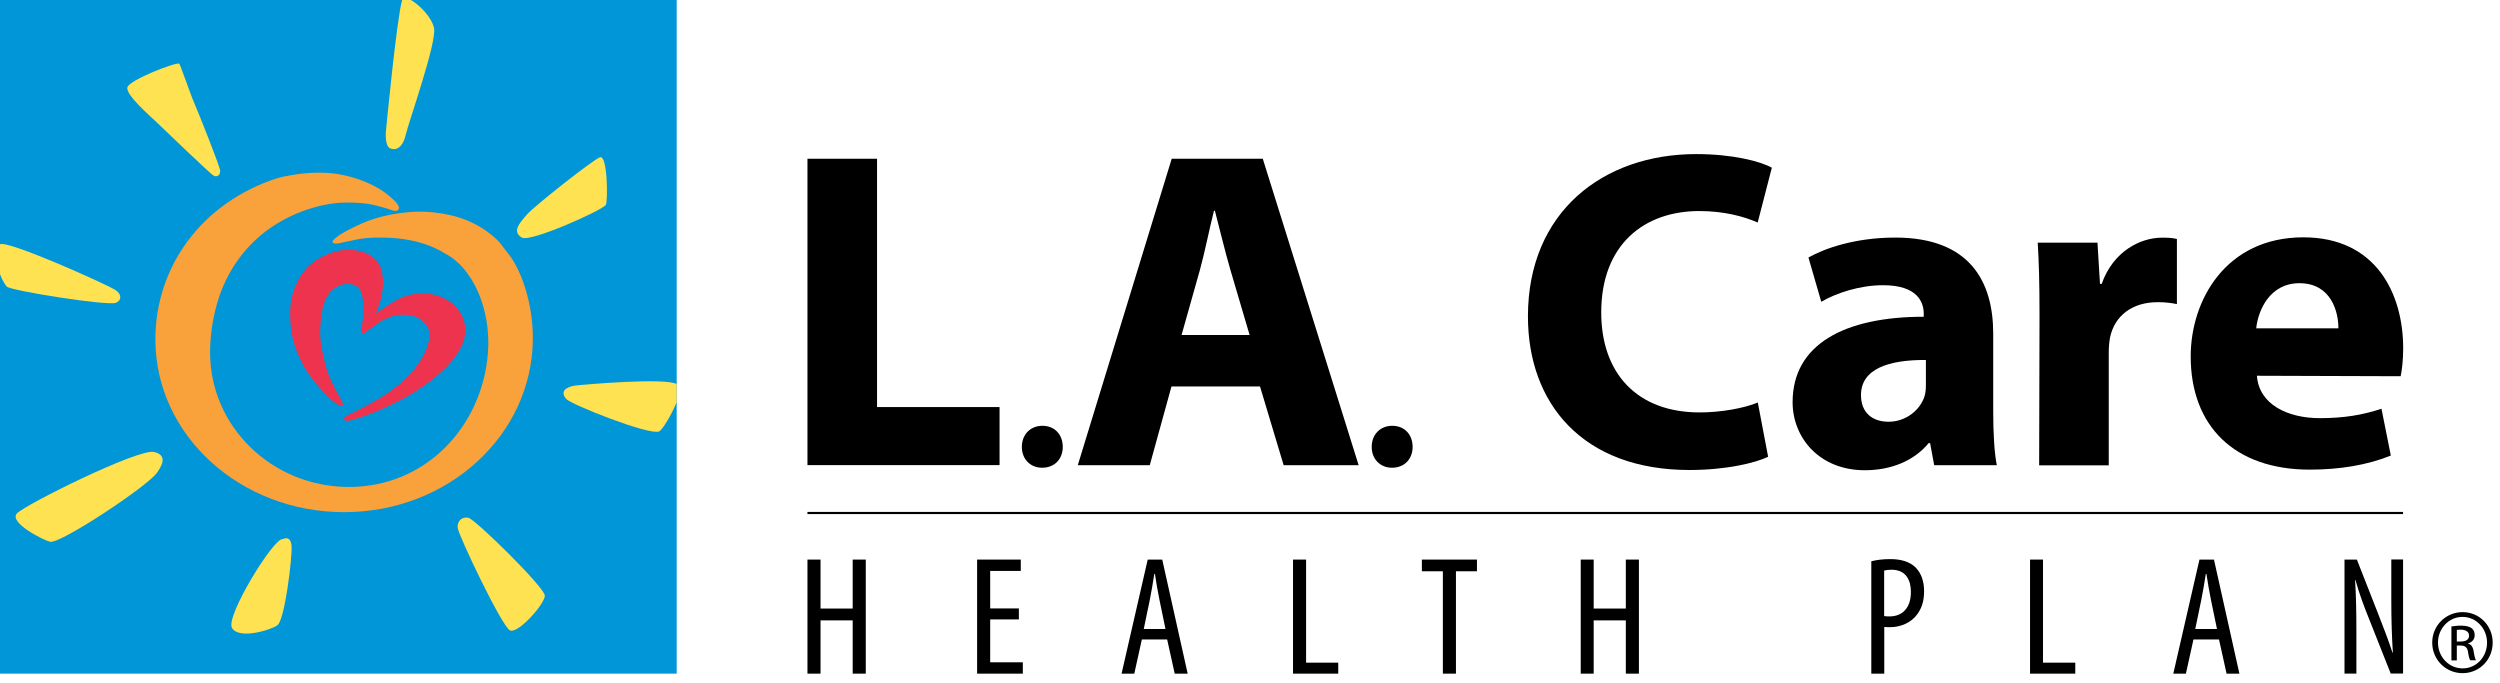 <svg width="172" height="47" viewBox="0 0 172 47" fill="none" xmlns="http://www.w3.org/2000/svg">
<path d="M55.553 10.922H60.341V28.006H68.769V32H55.553V10.922Z" fill="black"/>
<path d="M71.691 32.179C70.874 32.179 70.296 31.571 70.304 30.741C70.304 29.895 70.89 29.295 71.716 29.295C72.549 29.295 73.111 29.878 73.119 30.741C73.119 31.579 72.557 32.179 71.707 32.179H71.691Z" fill="black"/>
<path d="M80.597 26.591L79.103 32.007H74.151L80.614 10.921H86.879L93.475 32.007H88.315L86.689 26.591H80.597ZM85.971 23.041L84.65 18.563C84.287 17.314 83.907 15.736 83.586 14.504H83.52C83.206 15.744 82.892 17.347 82.554 18.571L81.291 23.05H85.971V23.041Z" fill="black"/>
<path d="M95.761 32.179C94.952 32.179 94.366 31.571 94.374 30.741C94.374 29.895 94.96 29.295 95.786 29.295C96.62 29.295 97.181 29.878 97.189 30.741C97.189 31.579 96.628 32.179 95.778 32.179H95.761Z" fill="black"/>
<path d="M121.647 31.424C120.789 31.843 118.783 32.336 116.232 32.336C108.902 32.336 105.122 27.775 105.122 21.768C105.122 14.578 110.297 10.601 116.695 10.601C119.179 10.601 121.078 11.085 121.903 11.537L120.929 15.309C119.972 14.89 118.618 14.52 116.909 14.52C113.129 14.52 110.165 16.813 110.165 21.497C110.165 25.721 112.666 28.375 116.934 28.375C118.403 28.375 119.988 28.087 120.937 27.693L121.647 31.424Z" fill="black"/>
<path d="M137.133 28.301C137.133 29.764 137.207 31.152 137.381 32.007H133.072L132.791 30.487H132.692C131.685 31.703 130.117 32.352 128.301 32.352C125.172 32.352 123.331 30.117 123.331 27.668C123.331 23.683 126.914 21.793 132.354 21.793V21.595C132.354 20.782 131.916 19.615 129.539 19.623C127.97 19.623 126.328 20.157 125.304 20.765L124.421 17.717C125.494 17.109 127.591 16.345 130.397 16.345C135.515 16.345 137.133 19.36 137.133 22.951V28.301V28.301ZM132.494 24.767C129.976 24.751 128.036 25.359 128.036 27.183C128.036 28.416 128.845 29.016 129.935 29.016C131.107 29.016 132.098 28.235 132.411 27.257C132.486 27.011 132.502 26.715 132.502 26.444V24.767H132.494Z" fill="black"/>
<path d="M140.319 21.743C140.319 19.5 140.278 18.012 140.195 16.697H144.306L144.479 19.532H144.595C145.387 17.289 147.253 16.352 148.747 16.352C149.185 16.352 149.416 16.36 149.771 16.443V20.921C149.366 20.839 148.986 20.79 148.45 20.79C146.692 20.79 145.495 21.718 145.173 23.206C145.115 23.51 145.082 23.88 145.082 24.266V32.015H140.294L140.319 21.743Z" fill="black"/>
<path d="M155.276 25.852C155.417 27.824 157.381 28.769 159.61 28.769C161.228 28.769 162.549 28.556 163.845 28.12L164.489 31.341C162.895 31.991 160.98 32.311 158.917 32.311C153.708 32.311 150.72 29.295 150.72 24.521C150.72 20.634 153.155 16.328 158.471 16.328C163.457 16.328 165.339 20.182 165.339 23.97C165.339 24.8 165.248 25.499 165.165 25.885L155.276 25.852ZM160.881 22.59C160.89 21.448 160.378 19.484 158.199 19.484C156.176 19.484 155.359 21.324 155.227 22.59H160.881Z" fill="black"/>
<path d="M165.331 35.22H55.553V35.368H165.331V35.22Z" fill="black"/>
<path d="M56.453 38.499V41.868H58.665V38.499H59.565V46.347H58.665V42.682H56.453V46.347H55.553V38.499H56.453Z" fill="black"/>
<path d="M70.098 42.616H68.125V45.566H70.37V46.347H67.225V38.499H70.23V39.28H68.125V41.86H70.098V42.616Z" fill="black"/>
<path d="M78.559 43.996L78.039 46.347H77.164L78.963 38.499H79.962L81.712 46.347H80.82L80.3 43.996H78.559ZM80.185 43.273L79.772 41.276C79.656 40.718 79.549 40.077 79.458 39.485H79.417C79.326 40.077 79.211 40.751 79.103 41.285L78.691 43.273H80.185V43.273Z" fill="black"/>
<path d="M88.96 38.499H89.859V45.591H92.071V46.347H88.96V38.499Z" fill="black"/>
<path d="M99.269 39.304H97.825V38.499H101.614V39.304H100.169V46.347H99.269V39.304Z" fill="black"/>
<path d="M109.645 38.499V41.868H111.857V38.499H112.757V46.347H111.857V42.682H109.645V46.347H108.754V38.499H109.645Z" fill="black"/>
<path d="M128.746 38.614C129.11 38.524 129.531 38.466 130.051 38.466C130.777 38.466 131.388 38.639 131.792 39.041C132.172 39.419 132.378 39.986 132.378 40.668C132.378 41.392 132.197 41.868 131.9 42.271C131.47 42.862 130.736 43.15 130.042 43.15C129.885 43.15 129.77 43.15 129.638 43.134V46.347H128.746V38.614ZM129.638 42.386C129.737 42.402 129.844 42.41 129.993 42.41C130.876 42.41 131.47 41.835 131.47 40.726C131.47 39.921 131.14 39.197 130.133 39.197C129.927 39.197 129.762 39.222 129.63 39.255V42.386H129.638Z" fill="black"/>
<path d="M139.659 38.499H140.559V45.591H142.779V46.347H139.667V38.499H139.659Z" fill="black"/>
<path d="M150.91 43.996L150.39 46.347H149.523L151.323 38.499H152.321L154.071 46.347H153.188L152.668 43.996H150.91ZM152.528 43.273L152.115 41.276C152 40.718 151.892 40.077 151.801 39.485H151.76C151.669 40.077 151.554 40.751 151.446 41.285L151.034 43.273H152.528V43.273Z" fill="black"/>
<path d="M161.302 46.346V38.499H162.153L163.597 42.18C163.927 43.026 164.332 44.062 164.604 44.908H164.629C164.555 43.676 164.522 42.657 164.522 41.301V38.49H165.331V46.338H164.48L162.986 42.566C162.664 41.769 162.326 40.882 162.054 39.904H162.029C162.095 40.956 162.12 41.95 162.12 43.626V46.346H161.302Z" fill="black"/>
<path d="M46.556 0H0V46.346H46.556V0Z" fill="#0096D7"/>
<path d="M34.934 17.412C35.767 18.398 36.684 20.716 36.659 23.362C36.601 29.919 30.848 35.236 23.674 35.236C16.501 35.236 10.69 29.919 10.69 23.362C10.69 18.292 13.926 13.928 19.068 12.26C19.068 12.26 21.487 11.562 23.666 12.055C24.087 12.145 25.705 12.531 26.852 13.542C27.075 13.739 27.587 14.166 27.414 14.421C27.257 14.643 26.803 14.388 26.572 14.331C25.672 14.084 25.309 13.936 23.757 13.936C22.634 13.936 20.472 14.347 18.482 15.769C17.17 16.697 15.767 18.283 15.04 20.535C14.669 21.702 14.454 22.976 14.454 24.249C14.454 29.36 18.73 33.502 24.013 33.502C29.288 33.502 33.192 29.344 33.572 24.249C33.794 21.209 32.482 18.374 30.6 17.437C30.6 17.437 29.312 16.508 26.96 16.369C25.276 16.27 24.558 16.476 24.203 16.549C23.699 16.648 23.617 16.665 23.295 16.738C22.997 16.804 22.766 16.697 22.923 16.525C23.303 16.122 24.12 15.72 24.871 15.383C25.936 14.906 27.042 14.717 27.727 14.635C28.429 14.553 29.395 14.47 30.897 14.783C33.184 15.259 34.397 16.706 34.397 16.706L34.934 17.412Z" fill="#F9A13A"/>
<path d="M31.276 21.02C30.88 20.626 30.104 20.199 29.18 20.199C28.668 20.199 28.024 20.207 27.091 20.749C27.091 20.749 26.448 21.152 26.15 21.366C26.076 21.423 25.977 21.497 25.861 21.587C25.903 21.489 25.985 21.267 25.985 21.267C26.002 21.218 26.093 20.963 26.093 20.955C26.109 20.914 26.175 20.692 26.175 20.683C26.183 20.651 26.225 20.511 26.225 20.478C26.291 20.141 26.472 19.434 26.233 18.539C26.06 17.898 25.391 17.232 24.046 17.183C22.989 17.142 21.99 17.766 21.99 17.766C21.214 18.177 20.727 18.843 20.48 19.352C20.026 20.289 19.86 21.103 20.017 22.573C20.149 23.757 20.628 24.718 21.024 25.409C21.412 26.082 22.403 27.183 22.84 27.545C23.22 27.866 23.418 27.939 23.492 27.923C23.649 27.882 23.616 27.8 23.451 27.488C23.08 26.789 22.593 25.943 22.386 25.088C22.114 23.979 21.965 23.371 22.056 22.237C22.114 21.563 22.172 21.152 22.37 20.675C22.675 19.936 23.327 19.541 23.831 19.541C24.095 19.541 24.153 19.525 24.351 19.599C24.532 19.673 24.673 19.755 24.813 20.026C25.135 20.675 24.962 22.097 24.912 22.36C24.904 22.384 24.871 22.615 24.871 22.631C24.838 22.812 24.887 22.902 24.945 22.927C25.044 22.96 25.127 22.886 25.267 22.779C25.441 22.647 25.787 22.393 26.101 22.179C26.415 21.965 26.869 21.776 27.224 21.702C27.578 21.628 28.486 21.579 29.048 22.064C29.683 22.606 29.617 23.19 29.403 23.839C29.18 24.529 28.495 25.614 27.545 26.378C27.025 26.797 26.679 27.06 26.126 27.397C25.573 27.734 24.764 28.161 24.211 28.433C24.07 28.498 23.657 28.679 23.666 28.811C23.666 28.967 23.922 28.975 24.145 28.917C24.384 28.86 25.416 28.556 26.406 28.087C27.512 27.561 27.95 27.389 29.18 26.534C30.005 25.959 31.318 24.891 31.813 23.683C32.308 22.483 31.797 21.538 31.276 21.02Z" fill="#EE334E"/>
<path d="M8.766 6.007C8.626 6.516 10.335 7.987 10.814 8.448C11.292 8.908 14.47 11.965 14.71 12.096C14.809 12.145 15.147 12.187 15.147 11.759C15.147 11.48 13.661 7.774 13.373 7.108C13.084 6.451 12.399 4.413 12.332 4.38C12.11 4.257 8.907 5.497 8.766 6.007Z" fill="#FFE252"/>
<path d="M27.669 0C27.29 1.257 26.547 9.08 26.547 9.08C26.547 9.08 26.473 10.025 26.827 10.198C27.182 10.37 27.694 10.231 27.917 9.261C28.107 8.439 30.047 2.934 29.865 1.956C29.733 1.224 28.866 0.337 28.272 0H27.669V0Z" fill="#FFE252"/>
<path d="M36.287 14.725C35.651 15.432 35.255 15.95 35.899 16.344C36.477 16.706 41.553 14.413 41.686 14.084C41.826 13.764 41.801 10.617 41.273 10.822C40.745 11.028 36.815 14.142 36.287 14.725Z" fill="#FFE252"/>
<path d="M0 16.813C0.454 16.468 7.429 19.599 7.966 19.968C8.362 20.24 8.395 20.659 7.974 20.831C7.413 21.061 0.685 19.993 0.462 19.714C0.38 19.607 0.165 19.327 0 18.867V16.813V16.813Z" fill="#FFE252"/>
<path d="M35.09 43.372C35.651 43.618 37.492 41.539 37.484 40.98C37.476 40.413 32.705 35.729 32.226 35.623C31.755 35.524 31.442 35.886 31.491 36.321C31.549 36.847 34.537 43.125 35.09 43.372Z" fill="#FFE252"/>
<path d="M19.448 37.094C18.853 36.962 15.519 42.377 15.956 43.191C16.393 44.005 18.573 43.38 19.084 43.018C19.596 42.657 20.116 38.334 20.059 37.554C19.992 36.781 19.448 37.094 19.448 37.094Z" fill="#FFE252"/>
<path d="M10.591 31.095C9.509 30.857 1.75 34.703 1.164 35.327C0.578 35.952 3.054 37.209 3.467 37.275C4.202 37.39 10.07 33.503 10.78 32.55C11.02 32.213 11.655 31.325 10.591 31.095Z" fill="#FFE252"/>
<path d="M46.556 27.668C46.218 28.507 45.574 29.583 45.343 29.682C44.666 29.969 39.284 27.825 38.962 27.455C38.31 26.707 39.523 26.534 39.523 26.534C40.332 26.436 45.83 25.976 46.556 26.428V27.668Z" fill="#FFE252"/>
<path d="M169.433 42.114C170.58 42.114 171.497 43.043 171.497 44.21C171.497 45.393 170.58 46.314 169.425 46.314C168.277 46.314 167.336 45.393 167.336 44.21C167.336 43.043 168.269 42.114 169.425 42.114H169.433ZM169.417 42.443C168.492 42.443 167.733 43.232 167.733 44.21C167.733 45.204 168.492 45.985 169.425 45.985C170.358 45.993 171.109 45.204 171.109 44.218C171.109 43.232 170.358 42.443 169.425 42.443H169.417ZM169.029 45.434H168.657V43.101C168.855 43.076 169.037 43.043 169.317 43.043C169.672 43.043 169.904 43.117 170.044 43.216C170.184 43.322 170.259 43.479 170.259 43.7C170.259 44.005 170.052 44.194 169.805 44.267V44.284C170.011 44.325 170.151 44.506 170.192 44.851C170.25 45.212 170.308 45.352 170.341 45.426H169.953C169.895 45.352 169.838 45.139 169.796 44.826C169.738 44.53 169.59 44.415 169.293 44.415H169.029V45.434ZM169.029 44.136H169.301C169.615 44.136 169.871 44.029 169.871 43.733C169.871 43.528 169.722 43.322 169.301 43.322C169.177 43.322 169.095 43.331 169.029 43.339V44.136Z" fill="black"/>
</svg>

